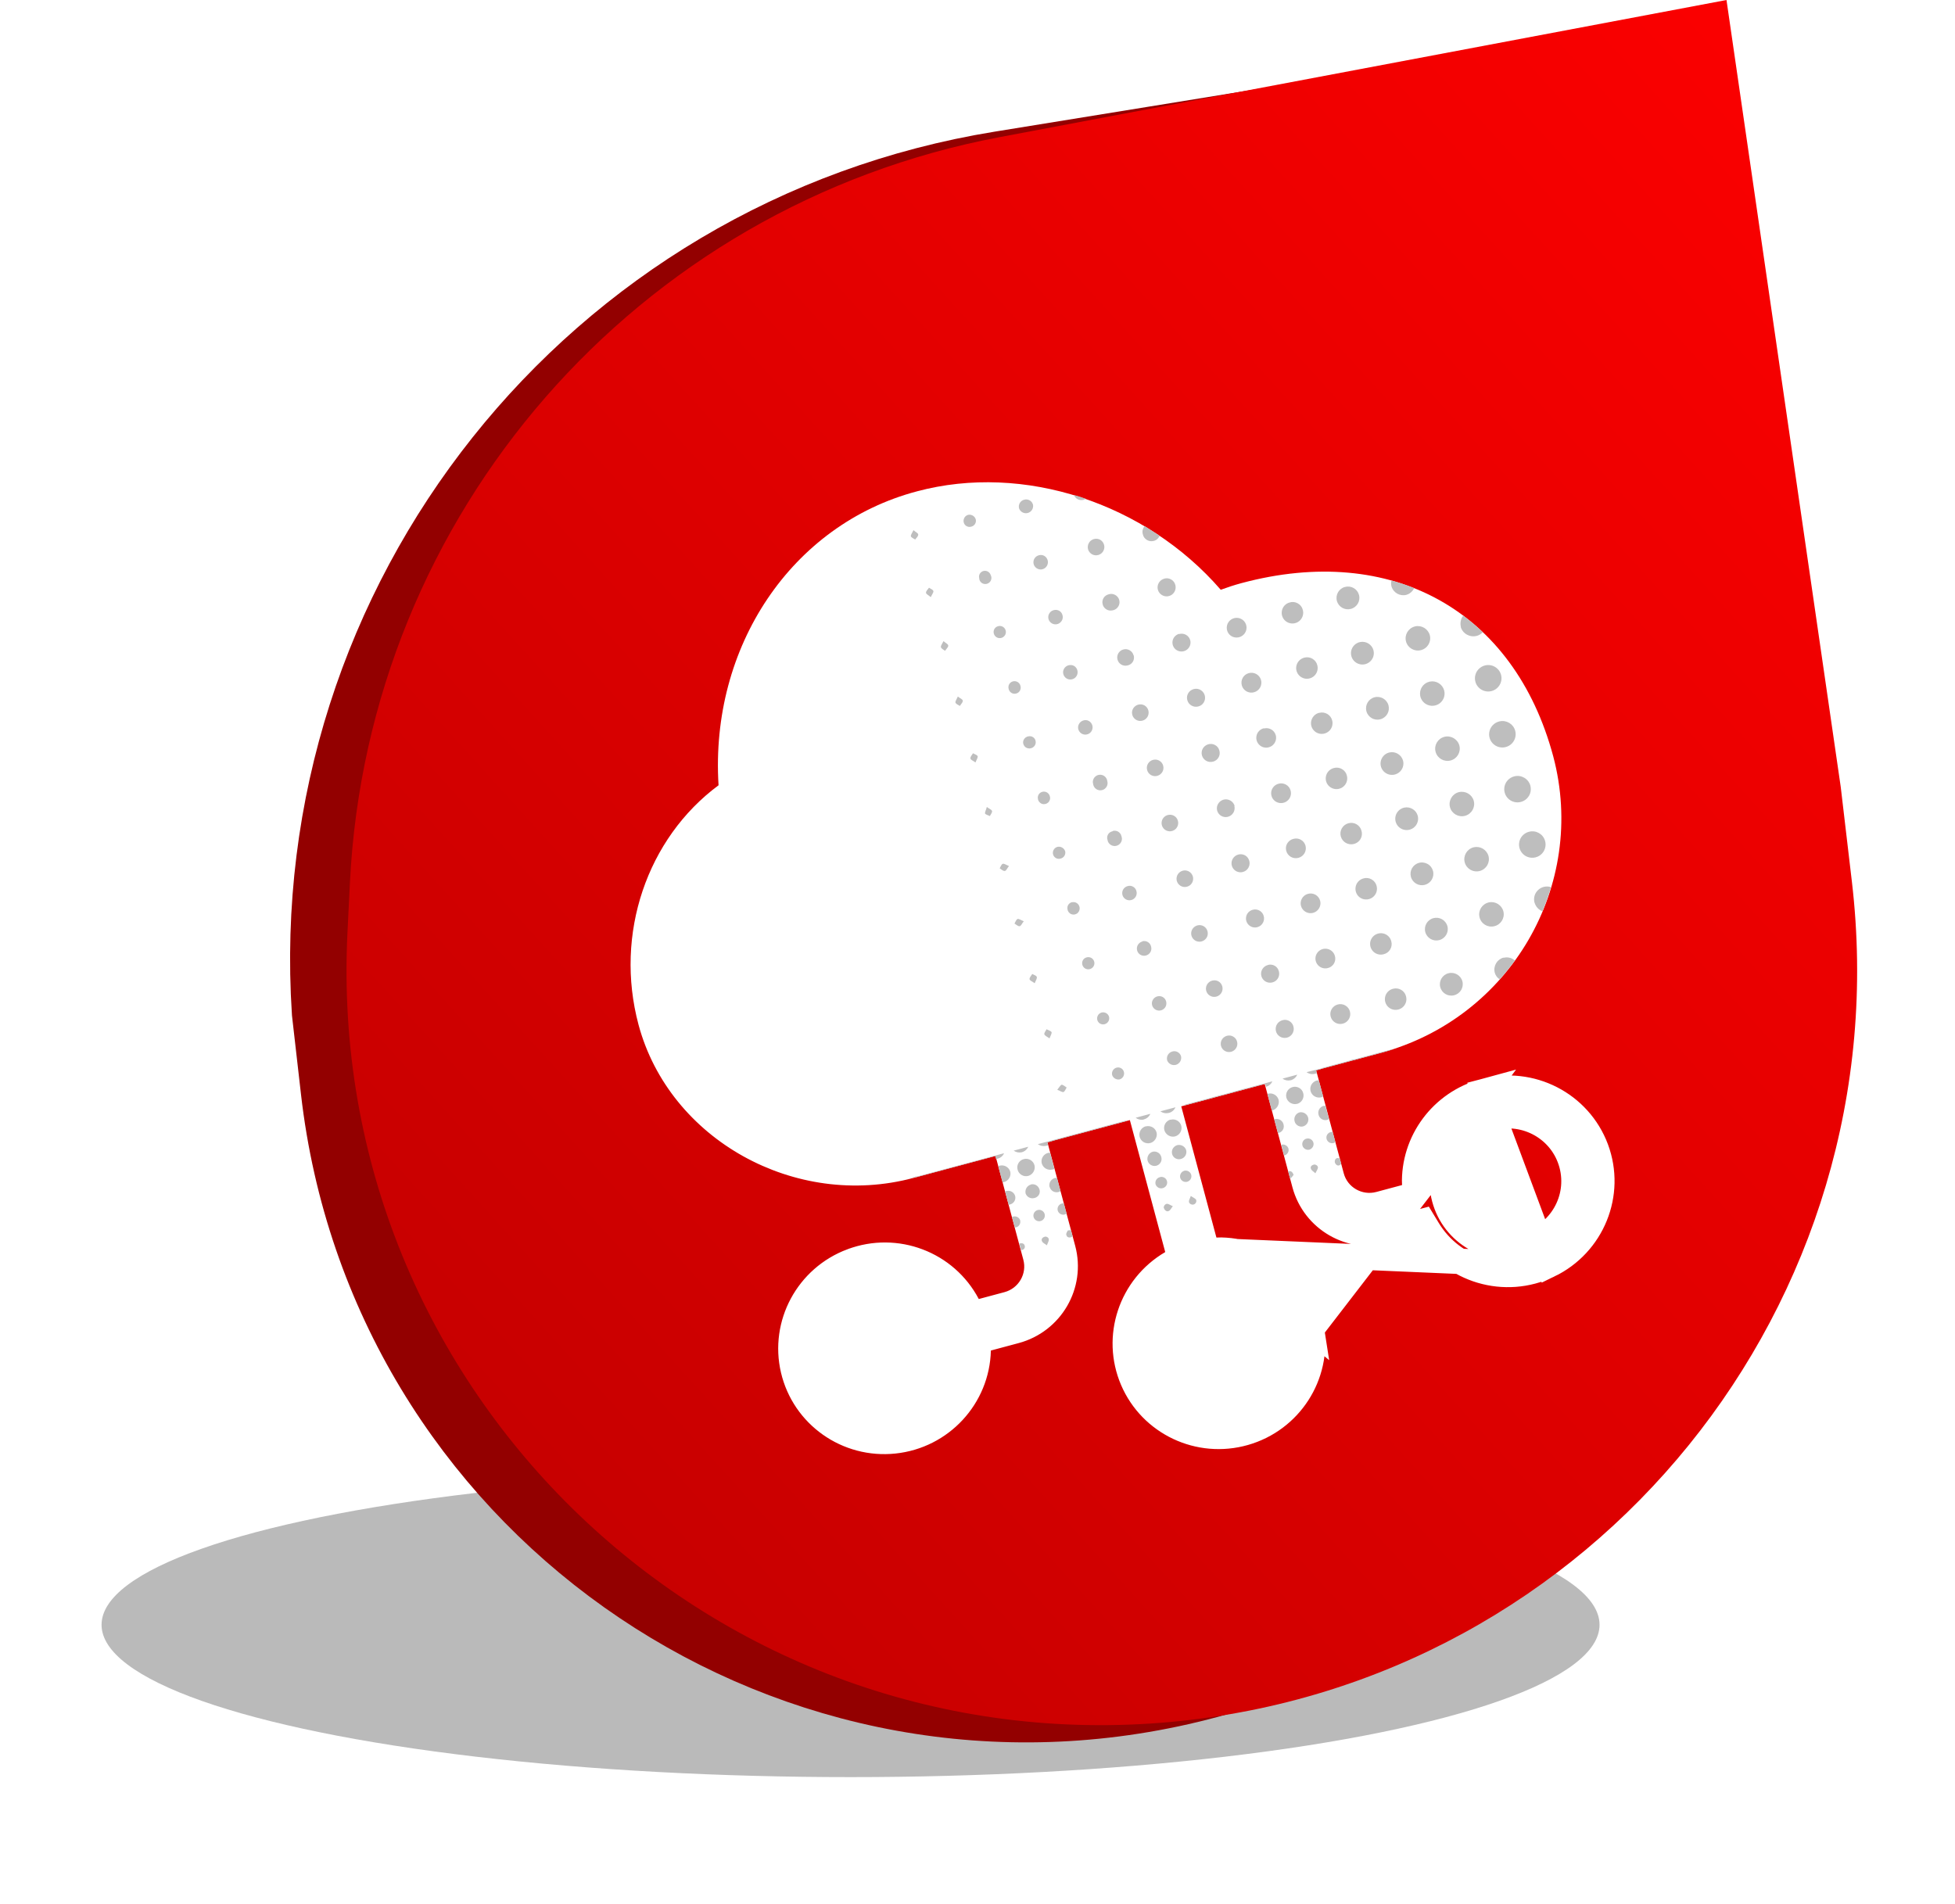 <svg width="77" height="75" viewBox="0 0 77 75" fill="none" xmlns="http://www.w3.org/2000/svg">
<g filter="url(#filter0_f_2437_125463)">
<ellipse cx="33.5" cy="64" rx="29.5" ry="6" fill="#A9A9A9" fill-opacity="0.8"/>
</g>
<path d="M13.345 42.934L12.994 39.865C11.931 23.645 23.369 9.269 39.419 6.666L57.841 3.677L68.478 31.816L67.657 42.022C66.701 53.92 58.123 63.816 46.48 66.451C30.637 70.036 15.19 59.073 13.345 42.934Z" stroke="#930000" stroke-width="3"/>
<path d="M13.782 34.771C14.496 20.243 25.077 8.099 39.37 5.402L68 0L72.5 31L72.939 34.729C74.891 51.327 62.791 66.275 46.151 67.823C28.126 69.5 12.796 54.824 13.685 36.743L13.782 34.771Z" fill="url(#paint0_linear_2437_125463)"/>
<path d="M55.731 47.06L55.348 47.163L54.336 47.434C53.514 47.654 52.663 47.17 52.442 46.346L51.354 42.285L51.225 41.802L51.708 41.672L54.237 40.994L54.237 40.994C59.089 39.696 61.972 34.739 60.693 29.921C59.953 27.163 58.44 25.182 56.439 24.07C54.436 22.957 51.889 22.685 49.03 23.451C48.771 23.52 48.512 23.605 48.254 23.7L47.93 23.82L47.703 23.558C44.863 20.279 40.251 18.763 36.241 19.838L36.24 19.838C31.553 21.081 28.473 25.661 28.8 30.901L28.817 31.173L28.598 31.334C25.954 33.291 24.726 36.85 25.632 40.233C26.77 44.479 31.448 47.094 35.855 45.913L39.08 45.049L39.563 44.92L39.693 45.403L40.788 49.49C41.009 50.314 40.516 51.159 39.692 51.38L38.68 51.651L38.294 51.754L38.108 51.401C37.249 49.767 35.3 49.025 33.557 49.675L33.556 49.675C31.812 50.324 30.826 52.159 31.247 53.953C31.669 55.749 33.367 56.952 35.217 56.757L35.217 56.757C37.067 56.563 38.483 55.03 38.527 53.185L38.536 52.811L38.897 52.714L39.991 52.421C41.403 52.043 42.239 50.599 41.865 49.202L40.771 45.12L40.642 44.637L41.124 44.508L44.372 43.638L44.855 43.508L44.984 43.991L46.377 49.189L46.476 49.557L46.147 49.75C44.542 50.689 43.889 52.664 44.615 54.359C45.342 56.054 47.227 56.947 49.016 56.436C50.805 55.926 51.934 54.174 51.657 52.349L55.731 47.06ZM55.731 47.06L55.718 46.663M55.731 47.06L55.718 46.663M55.718 46.663C55.661 44.962 56.792 43.438 58.45 42.99L55.718 46.663ZM47.528 49.253L47.426 48.873L46.042 43.708L45.913 43.225L46.396 43.096L49.684 42.215L50.167 42.085L50.296 42.568L51.387 46.638C51.762 48.037 53.207 48.868 54.619 48.49L55.681 48.205L56.044 48.108L56.239 48.429C57.218 50.049 59.279 50.66 60.998 49.834L47.528 49.253ZM47.528 49.253L47.922 49.243M47.528 49.253L47.922 49.243M47.922 49.243C49.78 49.194 51.378 50.527 51.657 52.349L47.922 49.243ZM58.45 42.99C60.291 42.496 62.2 43.477 62.862 45.249C63.521 47.02 62.716 49.007 60.999 49.834L58.45 42.99ZM32.331 53.785C32.701 55.166 34.124 55.979 35.506 55.609C36.888 55.238 37.714 53.822 37.344 52.442C36.974 51.061 35.551 50.248 34.169 50.618C32.787 50.988 31.961 52.404 32.331 53.785ZM48.676 55.403C50.058 55.032 50.885 53.616 50.514 52.236C50.145 50.855 48.721 50.042 47.339 50.412C45.957 50.782 45.131 52.198 45.501 53.579C45.871 54.96 47.295 55.773 48.676 55.403ZM56.892 47.204C57.262 48.585 58.685 49.398 60.067 49.028C61.449 48.657 62.275 47.241 61.905 45.861C61.535 44.48 60.112 43.667 58.73 44.037C57.348 44.407 56.522 45.823 56.892 47.204Z" fill="white" stroke="white"/>
<path d="M54.36 41.455L54.388 41.475L53.97 41.587L53.984 41.556L54.36 41.455ZM42.438 44.65L42.423 44.681L42.842 44.569C42.833 44.563 42.825 44.556 42.817 44.548L42.438 44.65ZM47.244 43.362L47.23 43.393L47.654 43.279C47.642 43.274 47.634 43.268 47.627 43.26L47.244 43.362ZM48.198 43.107L48.185 43.137L48.628 43.018L48.601 42.999L48.198 43.107ZM41.459 44.912L41.446 44.943L41.891 44.823C41.891 44.823 41.887 44.806 41.867 44.803L41.459 44.912ZM43.39 44.395L43.376 44.426L43.815 44.308L43.79 44.288L43.39 44.395ZM36.653 46.2L36.642 46.221L37.072 46.106L37.053 46.093L36.653 46.2ZM38.58 45.684L38.571 45.705L38.998 45.59L38.993 45.573L38.58 45.684ZM49.17 42.846L49.156 42.877L49.561 42.768L49.554 42.743L49.17 42.846ZM54.929 41.303L55.018 41.279L54.929 41.303ZM52.054 42.074L52.04 42.104L52.479 41.986L52.454 41.966L52.054 42.074ZM35.7 46.456C35.798 46.429 35.897 46.403 35.999 46.375L36.1 46.348L36.083 46.334L35.7 46.456ZM53.028 41.812C53.024 41.824 53.02 41.833 53.014 41.843L53.434 41.73L53.404 41.712L53.028 41.812ZM37.63 45.938L37.619 45.96L38.024 45.851L38.019 45.834L37.63 45.938ZM46.016 43.843C46.141 43.818 46.246 43.734 46.296 43.616L45.704 43.775C45.789 43.838 45.897 43.863 46.002 43.843L46.016 43.843ZM41.659 47.681C41.692 47.797 41.809 47.867 41.927 47.842C41.956 47.834 41.985 47.821 42.009 47.803L41.901 47.401C41.828 47.393 41.754 47.422 41.706 47.478C41.659 47.535 41.64 47.61 41.659 47.681ZM45.845 47.587C45.867 47.672 45.954 47.743 46.033 47.7C46.11 47.66 46.121 47.599 46.193 47.513C46.089 47.468 46.024 47.415 45.962 47.418C45.9 47.421 45.822 47.496 45.837 47.59L45.845 47.587ZM46.904 47.103C46.866 47.211 46.82 47.281 46.827 47.339C46.835 47.4 46.912 47.465 47.005 47.447C47.047 47.437 47.084 47.41 47.103 47.371C47.124 47.334 47.125 47.288 47.106 47.249C47.064 47.198 46.989 47.17 46.897 47.105L46.904 47.103ZM45.404 45.365C45.254 45.408 45.164 45.561 45.198 45.712C45.234 45.857 45.377 45.95 45.526 45.922C45.598 45.908 45.663 45.865 45.704 45.804C45.745 45.742 45.759 45.667 45.744 45.594C45.73 45.517 45.687 45.448 45.619 45.405C45.553 45.362 45.474 45.348 45.396 45.367L45.404 45.365ZM45.657 46.376C45.543 46.418 45.481 46.541 45.516 46.656C45.556 46.768 45.678 46.832 45.793 46.801C45.876 46.782 45.944 46.718 45.964 46.635C45.986 46.554 45.958 46.465 45.892 46.41C45.828 46.355 45.736 46.341 45.657 46.376ZM45.046 44.094C45.164 44.066 45.262 43.984 45.307 43.873L44.728 44.028C44.816 44.095 44.928 44.123 45.038 44.102L45.046 44.094ZM45.138 44.361C44.955 44.405 44.843 44.587 44.883 44.768C44.904 44.86 44.962 44.939 45.043 44.987C45.123 45.034 45.22 45.047 45.312 45.022C45.482 44.97 45.587 44.799 45.557 44.623C45.536 44.532 45.48 44.455 45.401 44.407C45.322 44.359 45.227 44.344 45.136 44.367L45.138 44.361ZM43.779 44.291L43.806 44.31L44.342 44.167L44.353 44.137L43.779 44.291ZM40.33 45.655C40.146 45.697 40.033 45.881 40.076 46.061C40.096 46.154 40.153 46.233 40.233 46.28C40.314 46.33 40.411 46.342 40.502 46.318C40.676 46.264 40.782 46.09 40.748 45.912C40.704 45.724 40.518 45.609 40.33 45.655ZM40.599 46.661C40.448 46.705 40.36 46.86 40.395 47.012C40.445 47.152 40.596 47.231 40.741 47.189C40.815 47.174 40.879 47.129 40.918 47.064C40.956 46.998 40.964 46.92 40.94 46.849C40.897 46.704 40.747 46.616 40.598 46.656L40.599 46.661ZM40.877 45.068C40.966 45.134 41.079 45.157 41.189 45.136C41.22 45.131 41.25 45.123 41.279 45.112L41.25 45.005L41.439 44.955L41.459 44.912L40.877 45.068ZM40.361 49.072C40.337 48.982 40.273 48.954 40.146 48.98L40.218 49.245C40.236 49.245 40.255 49.24 40.271 49.231C40.341 49.212 40.381 49.139 40.361 49.07L40.361 49.072ZM41.025 45.802C41.045 45.894 41.1 45.974 41.18 46.025C41.261 46.074 41.356 46.089 41.448 46.066C41.476 46.063 41.503 46.056 41.529 46.044L41.358 45.408C41.336 45.407 41.314 45.408 41.291 45.41C41.113 45.448 40.995 45.62 41.025 45.8L41.025 45.802ZM41.141 48.718C41.053 48.741 41.003 48.812 41.039 48.89C41.077 48.969 41.142 48.979 41.232 49.053C41.271 48.944 41.316 48.879 41.309 48.818C41.305 48.758 41.228 48.69 41.14 48.715L41.141 48.718ZM40.859 47.666C40.74 47.705 40.674 47.832 40.713 47.95C40.751 48.068 40.878 48.131 40.997 48.093C41.115 48.054 41.18 47.929 41.142 47.811C41.103 47.694 40.977 47.628 40.859 47.666ZM40.186 48.084C40.157 47.967 40.04 47.894 39.923 47.917C39.9 47.922 39.88 47.927 39.859 47.934L39.969 48.344C39.989 48.346 40.009 48.346 40.028 48.342C40.139 48.309 40.206 48.195 40.181 48.082L40.186 48.084ZM41.34 46.745C41.358 46.822 41.407 46.888 41.475 46.926C41.544 46.966 41.625 46.974 41.702 46.95C41.725 46.942 41.748 46.931 41.769 46.915L41.63 46.398C41.603 46.395 41.576 46.396 41.55 46.401C41.398 46.44 41.304 46.592 41.335 46.743L41.34 46.745ZM42.001 48.639C42.009 48.723 42.087 48.761 42.176 48.737C42.203 48.73 42.226 48.715 42.246 48.695L42.184 48.465C42.141 48.457 42.099 48.456 42.056 48.468C42.034 48.511 41.986 48.578 41.993 48.638L42.001 48.639ZM39.546 45.425L38.971 45.579L38.975 45.596L39.197 45.537L39.228 45.655L39.266 45.645C39.391 45.623 39.498 45.541 39.546 45.425ZM39.794 46.167C39.751 45.987 39.57 45.873 39.387 45.912C39.363 45.917 39.339 45.923 39.316 45.931L39.489 46.578L39.538 46.564C39.714 46.519 39.825 46.346 39.794 46.167ZM42.805 44.552C42.812 44.56 42.821 44.566 42.829 44.572L43.366 44.428L43.379 44.398L42.805 44.552ZM41.856 44.806C41.856 44.806 41.861 44.823 41.88 44.826L42.41 44.684L42.425 44.653L41.856 44.806ZM39.988 47.13C39.956 46.978 39.809 46.881 39.658 46.91C39.633 46.913 39.61 46.919 39.587 46.929L39.728 47.457C39.745 47.454 39.759 47.45 39.774 47.445C39.92 47.413 40.013 47.273 39.987 47.127L39.988 47.13ZM53.394 41.714L53.423 41.733L53.958 41.59L53.971 41.56L53.394 41.714ZM51.474 44.847C51.412 44.857 51.357 44.894 51.325 44.946C51.292 44.999 51.282 45.064 51.298 45.123C51.331 45.239 51.449 45.311 51.567 45.286C51.682 45.253 51.756 45.137 51.733 45.02C51.707 44.903 51.593 44.825 51.474 44.847ZM52.573 45.781C52.596 45.868 52.683 45.94 52.758 45.898C52.785 45.885 52.806 45.864 52.824 45.839L52.769 45.634C52.746 45.624 52.72 45.617 52.692 45.614C52.605 45.616 52.563 45.693 52.573 45.781ZM51.743 45.874C51.655 45.898 51.6 45.959 51.633 46.038C51.665 46.119 51.724 46.135 51.808 46.215C51.856 46.111 51.909 46.048 51.909 45.986C51.908 45.924 51.831 45.859 51.748 45.873L51.743 45.874ZM50.908 42.82C50.728 42.87 50.62 43.054 50.665 43.236C50.69 43.325 50.751 43.402 50.834 43.447C50.916 43.492 51.013 43.503 51.103 43.477C51.282 43.419 51.382 43.229 51.327 43.05C51.276 42.871 51.088 42.769 50.908 42.82ZM52.256 44.885C52.299 44.999 52.423 45.058 52.54 45.02C52.559 45.011 52.578 45 52.595 44.985L52.489 44.589C52.461 44.585 52.432 44.587 52.405 44.594C52.345 44.61 52.294 44.653 52.266 44.707C52.237 44.764 52.234 44.829 52.257 44.887L52.256 44.885ZM51.616 42.969C51.639 43.061 51.697 43.138 51.777 43.185C51.859 43.233 51.956 43.245 52.046 43.221C52.069 43.212 52.091 43.201 52.113 43.187L51.944 42.556C51.918 42.555 51.893 42.556 51.869 42.559C51.686 42.605 51.573 42.79 51.617 42.972L51.616 42.969ZM51.931 43.904C51.964 44.052 52.11 44.148 52.259 44.116C52.289 44.108 52.316 44.097 52.342 44.081L52.203 43.56C52.175 43.556 52.148 43.558 52.122 43.562C51.975 43.609 51.892 43.761 51.932 43.907L51.931 43.904ZM51.196 43.813C51.044 43.85 50.951 44.003 50.986 44.156C51.001 44.228 51.044 44.29 51.106 44.331C51.168 44.371 51.243 44.387 51.315 44.371C51.471 44.331 51.563 44.175 51.523 44.022C51.482 43.881 51.343 43.792 51.196 43.813ZM36.068 46.357L36.085 46.371L36.632 46.224L36.653 46.2L36.068 46.357ZM46.644 46.116C46.527 46.151 46.457 46.269 46.482 46.387C46.497 46.447 46.536 46.499 46.591 46.528C46.645 46.559 46.71 46.565 46.769 46.546C46.884 46.507 46.95 46.386 46.917 46.27C46.881 46.154 46.761 46.087 46.643 46.115L46.644 46.116ZM35.464 46.519C35.535 46.499 35.608 46.48 35.682 46.46L35.464 46.519ZM52.443 41.969L52.47 41.989L53.004 41.846C53.01 41.836 53.014 41.826 53.017 41.816L52.443 41.969ZM37.042 46.096L37.062 46.109L37.609 45.962L37.619 45.941L37.042 46.096ZM51.461 42.232C51.554 42.302 51.675 42.325 51.788 42.296C51.814 42.291 51.839 42.284 51.864 42.276L51.835 42.167L52.026 42.116L52.04 42.086L51.461 42.232ZM54.36 41.455L54.388 41.475C54.573 41.425 54.756 41.376 54.934 41.307L54.36 41.455ZM40.232 45.389C40.35 45.363 40.45 45.28 40.498 45.17L39.926 45.323C40.014 45.387 40.126 45.411 40.232 45.389ZM48.583 43L48.608 43.02L49.139 42.878L49.153 42.847L48.583 43ZM47.609 43.261C47.616 43.269 47.625 43.277 47.634 43.281L48.166 43.139L48.179 43.108L47.609 43.261ZM46.657 43.516C46.664 43.524 46.672 43.531 46.681 43.537L47.212 43.394L47.226 43.364L46.657 43.516ZM46.37 45.106C46.294 45.127 46.229 45.178 46.19 45.247C46.153 45.316 46.146 45.397 46.17 45.473C46.193 45.543 46.243 45.6 46.309 45.633C46.375 45.666 46.453 45.672 46.523 45.648C46.672 45.603 46.759 45.448 46.718 45.299C46.67 45.157 46.522 45.074 46.374 45.105L46.37 45.106ZM46.1 44.1C45.92 44.151 45.814 44.335 45.859 44.515C45.91 44.694 46.09 44.804 46.273 44.765C46.365 44.742 46.444 44.684 46.49 44.602C46.537 44.519 46.549 44.423 46.523 44.332C46.467 44.155 46.279 44.055 46.1 44.108L46.1 44.1ZM37.997 45.84L38.002 45.857L38.547 45.711L38.558 45.69L37.997 45.84ZM50.56 44.321C50.55 44.242 50.508 44.173 50.445 44.127C50.382 44.08 50.301 44.063 50.224 44.079C50.211 44.08 50.198 44.084 50.186 44.089L50.331 44.63C50.405 44.621 50.471 44.584 50.514 44.523C50.557 44.464 50.573 44.389 50.559 44.317L50.56 44.321ZM50.359 43.319C50.308 43.141 50.122 43.034 49.94 43.081L49.917 43.087L50.093 43.745L50.122 43.737C50.298 43.68 50.402 43.497 50.359 43.318L50.359 43.319ZM50.745 45.233C50.704 45.119 50.581 45.058 50.465 45.092L50.578 45.515L50.597 45.51C50.714 45.474 50.781 45.348 50.744 45.231L50.745 45.233ZM50.952 46.278C50.904 46.161 50.85 46.113 50.759 46.141L50.737 46.147L50.809 46.416L50.825 46.411C50.88 46.388 50.914 46.315 50.951 46.275L50.952 46.278ZM50.114 42.593L49.554 42.743L49.581 42.763L49.834 42.695L49.865 42.808L49.879 42.804C49.985 42.771 50.07 42.694 50.114 42.593ZM50.824 42.555C50.943 42.526 51.043 42.444 51.092 42.331L50.515 42.486C50.602 42.552 50.715 42.575 50.823 42.552L50.824 42.555ZM60.276 30.95C60.33 31.154 60.255 31.372 60.084 31.5C59.913 31.628 59.683 31.641 59.499 31.532C59.318 31.424 59.22 31.216 59.252 31.005C59.285 30.796 59.442 30.627 59.651 30.578C59.926 30.513 60.203 30.678 60.276 30.95ZM58.751 27.22C58.956 27.165 59.108 26.99 59.135 26.78C59.161 26.569 59.057 26.365 58.87 26.261C58.685 26.158 58.454 26.177 58.287 26.311C58.121 26.444 58.053 26.664 58.114 26.867C58.195 27.137 58.477 27.293 58.751 27.22ZM60.442 35.556C60.485 35.711 60.599 35.836 60.75 35.896C60.879 35.586 60.992 35.267 61.088 34.945C60.912 34.886 60.716 34.928 60.58 35.057C60.444 35.185 60.389 35.376 60.439 35.557L60.442 35.556ZM57.532 24.694C57.612 24.964 57.895 25.119 58.168 25.046C58.258 25.02 58.338 24.97 58.401 24.901C58.155 24.668 57.899 24.452 57.63 24.25C57.532 24.377 57.5 24.543 57.539 24.697L57.532 24.694ZM60.216 32.764C60.01 32.819 59.857 32.993 59.832 33.204C59.806 33.416 59.912 33.62 60.099 33.724C60.285 33.825 60.517 33.804 60.682 33.67C60.848 33.535 60.915 33.313 60.851 33.111C60.77 32.846 60.493 32.693 60.224 32.762L60.216 32.764ZM59.051 28.417C58.844 28.467 58.688 28.637 58.656 28.846C58.624 29.055 58.722 29.263 58.905 29.371C59.088 29.479 59.319 29.466 59.489 29.337C59.658 29.209 59.734 28.992 59.679 28.788C59.609 28.52 59.34 28.355 59.067 28.413L59.051 28.417ZM56.303 26.851C56.11 26.896 55.966 27.051 55.935 27.247C55.904 27.44 55.994 27.633 56.163 27.733C56.333 27.834 56.547 27.822 56.703 27.705C56.861 27.587 56.931 27.384 56.88 27.195C56.813 26.951 56.569 26.799 56.319 26.847L56.303 26.851ZM57.451 31.204C57.192 31.276 57.041 31.54 57.11 31.798C57.181 32.054 57.448 32.205 57.705 32.134C57.963 32.063 58.115 31.798 58.045 31.541C57.974 31.292 57.719 31.143 57.465 31.201L57.451 31.204ZM58.033 33.377C57.774 33.447 57.621 33.712 57.69 33.968C57.759 34.226 58.023 34.377 58.283 34.308C58.541 34.239 58.695 33.975 58.626 33.717C58.556 33.47 58.304 33.318 58.051 33.373L58.033 33.377ZM55.721 24.677C55.463 24.746 55.31 25.009 55.377 25.266C55.444 25.521 55.707 25.675 55.965 25.609C56.224 25.543 56.38 25.282 56.316 25.025C56.25 24.773 55.995 24.617 55.738 24.672L55.721 24.677ZM58.633 35.547C58.373 35.608 58.21 35.866 58.272 36.126C58.331 36.385 58.591 36.546 58.851 36.484C59.111 36.425 59.274 36.167 59.215 35.908C59.155 35.655 58.906 35.494 58.649 35.543L58.633 35.547ZM55.387 23.432C55.526 23.393 55.639 23.295 55.699 23.165C55.406 23.048 55.108 22.947 54.805 22.865C54.785 22.941 54.784 23.021 54.804 23.095C54.876 23.346 55.135 23.495 55.39 23.431L55.387 23.432ZM59.215 37.72C58.959 37.792 58.806 38.055 58.873 38.313C58.904 38.422 58.971 38.515 59.066 38.577C59.278 38.34 59.478 38.092 59.663 37.834C59.544 37.726 59.378 37.686 59.221 37.727L59.215 37.72ZM56.886 29.024C56.628 29.093 56.473 29.357 56.542 29.613C56.611 29.871 56.875 30.023 57.133 29.955C57.392 29.888 57.546 29.624 57.479 29.367C57.408 29.11 57.144 28.958 56.886 29.024ZM54.136 27.466C53.896 27.53 53.754 27.777 53.818 28.016C53.882 28.255 54.128 28.396 54.368 28.332C54.609 28.267 54.751 28.022 54.687 27.783C54.622 27.545 54.377 27.403 54.136 27.466ZM55.884 33.989C55.645 34.056 55.506 34.302 55.571 34.541C55.637 34.779 55.886 34.918 56.124 34.853C56.364 34.785 56.505 34.54 56.439 34.301C56.407 34.184 56.329 34.085 56.22 34.027C56.113 33.969 55.986 33.956 55.868 33.993L55.884 33.989ZM57.049 38.336C56.808 38.398 56.663 38.643 56.726 38.882C56.788 39.121 57.034 39.265 57.274 39.202C57.515 39.141 57.66 38.896 57.599 38.657C57.535 38.417 57.29 38.274 57.049 38.336ZM55.301 31.813C55.123 31.855 54.987 32.001 54.959 32.181C54.931 32.362 55.017 32.541 55.174 32.634C55.331 32.726 55.529 32.715 55.675 32.606C55.821 32.496 55.886 32.308 55.839 32.132C55.775 31.9 55.538 31.759 55.301 31.813ZM52.972 23.12C52.732 23.185 52.591 23.431 52.655 23.67C52.721 23.909 52.967 24.049 53.207 23.984C53.447 23.92 53.59 23.674 53.526 23.435C53.495 23.32 53.419 23.221 53.316 23.163C53.212 23.103 53.087 23.088 52.972 23.12ZM54.719 29.64C54.541 29.683 54.406 29.83 54.379 30.011C54.352 30.192 54.439 30.371 54.597 30.461C54.755 30.554 54.954 30.541 55.1 30.429C55.245 30.318 55.308 30.129 55.259 29.954C55.19 29.723 54.955 29.585 54.719 29.64ZM53.567 25.29C53.387 25.328 53.249 25.471 53.216 25.65C53.185 25.83 53.265 26.011 53.42 26.107C53.576 26.204 53.775 26.198 53.924 26.09C54.073 25.983 54.141 25.796 54.097 25.619C54.038 25.386 53.805 25.241 53.567 25.29ZM56.451 36.167C56.213 36.233 56.072 36.481 56.138 36.718C56.205 36.956 56.452 37.095 56.692 37.029C56.93 36.964 57.073 36.717 57.007 36.478C56.94 36.24 56.692 36.101 56.451 36.167ZM54.8 37.088C54.764 36.921 54.627 36.792 54.457 36.764C54.287 36.737 54.116 36.813 54.025 36.96C53.935 37.106 53.943 37.292 54.044 37.43C54.146 37.57 54.322 37.632 54.49 37.589C54.599 37.565 54.693 37.498 54.751 37.404C54.81 37.309 54.827 37.195 54.8 37.088ZM52.541 30.251C52.372 30.291 52.246 30.429 52.22 30.598C52.193 30.768 52.273 30.936 52.423 31.024C52.57 31.111 52.757 31.101 52.895 30.997C53.033 30.892 53.093 30.716 53.048 30.551C53.023 30.443 52.954 30.351 52.858 30.295C52.763 30.238 52.648 30.222 52.541 30.251ZM53.11 32.427C52.883 32.488 52.748 32.719 52.808 32.944C52.869 33.17 53.101 33.304 53.329 33.243C53.437 33.215 53.53 33.145 53.586 33.049C53.641 32.953 53.656 32.838 53.626 32.732C53.599 32.621 53.53 32.526 53.432 32.47C53.335 32.412 53.219 32.397 53.11 32.427ZM51.381 25.902C51.213 25.941 51.085 26.076 51.056 26.245C51.028 26.415 51.106 26.584 51.252 26.673C51.398 26.764 51.586 26.756 51.725 26.654C51.864 26.553 51.927 26.378 51.886 26.212C51.862 26.104 51.794 26.009 51.699 25.952C51.604 25.893 51.489 25.875 51.381 25.902ZM51.963 28.075C51.794 28.115 51.668 28.252 51.64 28.421C51.613 28.592 51.692 28.759 51.84 28.848C51.987 28.936 52.174 28.927 52.313 28.824C52.451 28.721 52.513 28.546 52.47 28.379C52.443 28.272 52.374 28.179 52.279 28.123C52.183 28.067 52.068 28.05 51.961 28.079L51.963 28.075ZM53.711 34.598C53.542 34.64 53.416 34.776 53.391 34.947C53.365 35.117 53.444 35.286 53.593 35.373C53.742 35.459 53.93 35.447 54.066 35.343C54.204 35.239 54.264 35.061 54.219 34.896C54.192 34.787 54.121 34.695 54.025 34.64C53.929 34.583 53.813 34.569 53.706 34.599L53.711 34.598ZM54.876 38.945C54.706 38.983 54.578 39.119 54.551 39.288C54.523 39.459 54.601 39.627 54.747 39.717C54.894 39.806 55.082 39.798 55.221 39.695C55.359 39.594 55.423 39.418 55.38 39.251C55.356 39.143 55.287 39.05 55.192 38.993C55.098 38.936 54.983 38.918 54.876 38.945ZM50.799 23.73C50.63 23.773 50.507 23.912 50.485 24.083C50.461 24.253 50.544 24.419 50.694 24.504C50.844 24.589 51.032 24.575 51.166 24.469C51.302 24.361 51.359 24.184 51.312 24.02C51.284 23.91 51.212 23.818 51.111 23.764C51.011 23.708 50.893 23.698 50.786 23.733L50.799 23.73ZM51.512 35.209C51.306 35.267 51.185 35.48 51.241 35.684C51.298 35.89 51.51 36.011 51.716 35.958C51.923 35.902 52.048 35.692 51.997 35.487C51.971 35.384 51.905 35.297 51.813 35.244C51.723 35.193 51.615 35.18 51.512 35.209ZM49.781 28.685C49.627 28.721 49.509 28.847 49.485 29.003C49.461 29.16 49.535 29.314 49.67 29.395C49.805 29.476 49.977 29.466 50.104 29.372C50.231 29.277 50.288 29.117 50.249 28.964C50.195 28.761 49.986 28.642 49.784 28.694L49.781 28.685ZM49.178 26.516C48.969 26.577 48.851 26.794 48.912 27.002C48.972 27.21 49.19 27.327 49.398 27.266C49.607 27.205 49.726 26.988 49.666 26.781C49.605 26.574 49.387 26.455 49.178 26.516ZM52.584 37.69C52.558 37.535 52.439 37.41 52.283 37.378C52.128 37.344 51.969 37.407 51.879 37.537C51.788 37.667 51.787 37.84 51.875 37.971C51.961 38.103 52.12 38.168 52.275 38.137C52.482 38.1 52.621 37.906 52.587 37.701L52.584 37.69ZM50.936 33.045C50.836 33.07 50.751 33.135 50.699 33.223C50.646 33.311 50.633 33.416 50.66 33.515C50.716 33.724 50.93 33.847 51.141 33.79C51.351 33.734 51.475 33.52 51.419 33.311C51.392 33.211 51.325 33.126 51.234 33.076C51.143 33.026 51.036 33.014 50.936 33.045ZM48.783 25.105C48.993 25.062 49.13 24.859 49.09 24.651C49.05 24.441 48.848 24.305 48.638 24.342C48.426 24.382 48.287 24.581 48.322 24.791C48.339 24.896 48.397 24.988 48.484 25.047C48.573 25.106 48.68 25.126 48.783 25.105ZM53.153 41.792L53.406 41.725C53.315 41.717 53.225 41.741 53.153 41.792ZM50.358 30.871C50.205 30.91 50.091 31.038 50.069 31.194C50.048 31.352 50.125 31.505 50.261 31.583C50.399 31.66 50.57 31.648 50.695 31.551C50.821 31.454 50.874 31.292 50.832 31.14C50.806 31.041 50.741 30.957 50.651 30.907C50.563 30.856 50.458 30.843 50.358 30.871ZM52.688 39.566C52.478 39.623 52.354 39.836 52.41 40.045C52.466 40.253 52.68 40.377 52.891 40.321C53.101 40.265 53.224 40.049 53.169 39.842C53.113 39.633 52.899 39.51 52.688 39.566ZM48.63 31.757C48.584 31.567 48.39 31.45 48.199 31.496C48.009 31.544 47.891 31.736 47.938 31.925C47.985 32.106 48.167 32.216 48.35 32.177C48.442 32.156 48.523 32.099 48.575 32.018C48.624 31.937 48.64 31.838 48.617 31.747L48.63 31.757ZM45.011 21.044C45.03 21.137 45.087 21.216 45.169 21.267C45.248 21.316 45.345 21.331 45.437 21.308C45.544 21.282 45.632 21.206 45.672 21.105C45.48 20.976 45.284 20.85 45.086 20.723C45.005 20.81 44.979 20.931 45.011 21.044ZM50.525 40.183C50.333 40.224 50.212 40.412 50.251 40.602C50.29 40.792 50.476 40.916 50.669 40.877C50.861 40.84 50.985 40.654 50.95 40.464C50.934 40.368 50.881 40.283 50.799 40.229C50.718 40.175 50.618 40.158 50.525 40.181L50.525 40.183ZM45.865 22.792C45.724 22.826 45.618 22.942 45.596 23.085C45.575 23.227 45.642 23.367 45.766 23.44C45.891 23.515 46.048 23.505 46.164 23.418C46.279 23.33 46.329 23.183 46.292 23.043C46.271 22.951 46.211 22.873 46.129 22.826C46.046 22.777 45.948 22.765 45.857 22.791L45.865 22.792ZM48.778 33.66C48.636 33.695 48.53 33.811 48.509 33.953C48.487 34.095 48.554 34.237 48.679 34.31C48.803 34.383 48.96 34.374 49.076 34.286C49.191 34.2 49.242 34.051 49.205 33.913C49.183 33.821 49.123 33.741 49.041 33.694C48.959 33.647 48.86 33.635 48.769 33.661L48.778 33.66ZM46.447 24.965C46.306 25.001 46.202 25.116 46.181 25.259C46.161 25.4 46.228 25.542 46.352 25.614C46.477 25.686 46.634 25.678 46.749 25.59C46.865 25.503 46.915 25.355 46.878 25.217C46.853 25.125 46.792 25.049 46.709 25.004C46.627 24.959 46.529 24.948 46.439 24.975L46.447 24.965ZM49.943 38.01C49.751 38.057 49.632 38.248 49.678 38.438C49.724 38.628 49.916 38.745 50.107 38.699C50.202 38.677 50.284 38.618 50.333 38.536C50.382 38.454 50.396 38.354 50.37 38.262C50.348 38.169 50.29 38.089 50.208 38.042C50.125 37.995 50.026 37.983 49.934 38.009L49.943 38.01ZM47.453 27.4C47.405 27.21 47.215 27.094 47.024 27.14C46.833 27.187 46.714 27.377 46.76 27.565C46.804 27.756 46.993 27.873 47.185 27.83C47.279 27.81 47.361 27.753 47.41 27.672C47.461 27.59 47.476 27.493 47.453 27.4ZM47.584 29.319C47.395 29.375 47.287 29.571 47.341 29.758C47.396 29.947 47.593 30.055 47.783 29.999C47.873 29.975 47.949 29.916 47.995 29.834C48.041 29.753 48.052 29.657 48.027 29.568C48.005 29.474 47.945 29.394 47.859 29.347C47.775 29.3 47.676 29.29 47.584 29.319ZM49.353 35.833C49.212 35.864 49.103 35.977 49.079 36.12C49.054 36.262 49.12 36.404 49.242 36.48C49.364 36.556 49.521 36.55 49.638 36.466C49.755 36.38 49.81 36.235 49.776 36.095C49.756 36.005 49.701 35.925 49.622 35.877C49.544 35.827 49.449 35.811 49.359 35.831L49.353 35.833ZM46.974 34.501C46.916 34.341 46.745 34.253 46.583 34.297C46.418 34.341 46.316 34.502 46.343 34.669C46.366 34.79 46.453 34.889 46.571 34.925C46.691 34.959 46.819 34.925 46.905 34.836C46.989 34.746 47.017 34.615 46.974 34.501ZM47.173 36.449C47.043 36.477 46.943 36.583 46.92 36.714C46.898 36.845 46.958 36.977 47.072 37.046C47.185 37.115 47.331 37.108 47.438 37.028C47.546 36.949 47.594 36.812 47.559 36.683C47.517 36.515 47.349 36.412 47.179 36.447L47.173 36.449ZM43.07 21.238C42.9 21.293 42.805 21.475 42.857 21.647C42.912 21.817 43.094 21.912 43.265 21.859C43.437 21.806 43.535 21.625 43.483 21.453C43.46 21.371 43.403 21.3 43.326 21.258C43.249 21.218 43.159 21.21 43.076 21.236L43.07 21.238ZM44.833 27.756C44.703 27.789 44.607 27.898 44.588 28.029C44.571 28.16 44.634 28.29 44.752 28.356C44.867 28.421 45.012 28.409 45.116 28.326C45.221 28.244 45.264 28.106 45.227 27.978C45.18 27.81 45.008 27.711 44.838 27.755L44.833 27.756ZM45.584 30.559C45.758 30.511 45.861 30.332 45.813 30.159C45.767 29.986 45.588 29.884 45.414 29.931C45.24 29.976 45.135 30.154 45.18 30.327C45.201 30.413 45.257 30.487 45.334 30.53C45.412 30.573 45.505 30.584 45.589 30.558L45.584 30.559ZM45.998 32.103C45.868 32.136 45.771 32.243 45.753 32.376C45.735 32.507 45.799 32.637 45.916 32.703C46.032 32.768 46.176 32.756 46.281 32.673C46.386 32.589 46.429 32.451 46.391 32.325C46.343 32.157 46.171 32.06 46.003 32.102L45.998 32.103ZM48.312 40.803C48.14 40.856 48.043 41.037 48.094 41.209C48.145 41.38 48.327 41.478 48.5 41.427C48.672 41.375 48.772 41.195 48.722 41.022C48.698 40.939 48.644 40.869 48.566 40.828C48.491 40.785 48.402 40.776 48.319 40.801L48.312 40.803ZM44.647 25.814C44.602 25.641 44.423 25.536 44.249 25.581C44.074 25.626 43.968 25.803 44.013 25.977C44.056 26.151 44.233 26.256 44.409 26.212C44.496 26.195 44.572 26.141 44.619 26.066C44.665 25.99 44.676 25.898 44.652 25.813L44.647 25.814ZM47.749 38.625C47.619 38.657 47.52 38.764 47.501 38.895C47.482 39.027 47.544 39.157 47.66 39.223C47.775 39.291 47.92 39.28 48.025 39.198C48.131 39.116 48.176 38.979 48.14 38.852C48.096 38.682 47.924 38.582 47.754 38.624L47.749 38.625ZM43.672 23.408C43.499 23.446 43.39 23.614 43.425 23.784C43.44 23.871 43.491 23.947 43.563 23.995C43.636 24.045 43.725 24.061 43.811 24.043C43.934 24.026 44.035 23.941 44.075 23.826C44.115 23.711 44.088 23.582 44.001 23.494C43.917 23.407 43.789 23.373 43.672 23.408ZM42.675 19.689C42.706 19.678 42.738 19.663 42.765 19.646C42.61 19.59 42.465 19.538 42.3 19.501C42.357 19.647 42.514 19.728 42.669 19.69L42.675 19.689ZM44.42 34.902C44.307 34.929 44.221 35.021 44.203 35.135C44.185 35.248 44.238 35.362 44.337 35.421C44.436 35.481 44.561 35.474 44.655 35.405C44.748 35.336 44.791 35.217 44.761 35.107C44.745 35.032 44.698 34.967 44.632 34.929C44.566 34.89 44.487 34.88 44.413 34.904L44.42 34.902ZM42.672 28.379C42.56 28.409 42.479 28.505 42.463 28.619C42.45 28.733 42.507 28.845 42.608 28.9C42.708 28.956 42.834 28.946 42.925 28.874C43.014 28.803 43.054 28.684 43.022 28.573C43.002 28.498 42.951 28.434 42.882 28.397C42.813 28.36 42.73 28.355 42.656 28.383L42.672 28.379ZM40.342 19.683C40.267 19.7 40.203 19.748 40.165 19.814C40.127 19.879 40.117 19.958 40.139 20.031C40.19 20.167 40.338 20.244 40.48 20.206C40.623 20.168 40.712 20.027 40.687 19.884C40.669 19.81 40.621 19.745 40.554 19.708C40.486 19.67 40.406 19.661 40.331 19.686L40.342 19.683ZM41.507 24.032C41.394 24.059 41.309 24.151 41.29 24.265C41.273 24.38 41.325 24.492 41.424 24.551C41.523 24.611 41.649 24.606 41.742 24.535C41.836 24.466 41.879 24.349 41.849 24.237C41.832 24.162 41.786 24.099 41.72 24.059C41.654 24.021 41.575 24.012 41.501 24.034L41.507 24.032ZM45.584 39.247C45.472 39.277 45.388 39.37 45.371 39.484C45.356 39.598 45.41 39.71 45.511 39.769C45.611 39.827 45.736 39.818 45.827 39.748C45.92 39.678 45.959 39.56 45.93 39.45C45.913 39.373 45.863 39.309 45.796 39.272C45.728 39.234 45.648 39.227 45.573 39.25L45.584 39.247ZM42.089 26.205C41.977 26.233 41.892 26.327 41.874 26.439C41.858 26.553 41.912 26.667 42.01 26.725C42.111 26.784 42.236 26.777 42.328 26.709C42.421 26.638 42.462 26.521 42.434 26.409C42.417 26.334 42.369 26.27 42.303 26.23C42.235 26.193 42.155 26.184 42.081 26.207L42.089 26.205ZM46.167 41.422C46.092 41.441 46.031 41.492 45.995 41.557C45.958 41.624 45.951 41.703 45.973 41.775C46.028 41.91 46.178 41.983 46.32 41.942C46.461 41.899 46.546 41.756 46.518 41.612C46.499 41.536 46.447 41.473 46.376 41.436C46.305 41.401 46.223 41.396 46.148 41.427L46.167 41.422ZM43.611 30.765C43.597 30.657 43.525 30.569 43.424 30.533C43.323 30.498 43.209 30.522 43.132 30.596C43.054 30.669 43.024 30.78 43.055 30.883C43.068 30.989 43.141 31.079 43.242 31.114C43.343 31.15 43.457 31.126 43.535 31.051C43.612 30.977 43.642 30.866 43.611 30.765ZM40.912 21.873C40.8 21.905 40.718 21.999 40.705 22.114C40.69 22.229 40.749 22.34 40.85 22.395C40.951 22.451 41.076 22.441 41.166 22.368C41.257 22.294 41.294 22.175 41.262 22.066C41.242 21.992 41.193 21.931 41.128 21.894C41.062 21.858 40.984 21.85 40.912 21.873ZM43.824 32.743C43.748 32.755 43.681 32.801 43.641 32.868C43.603 32.935 43.596 33.015 43.622 33.087C43.638 33.194 43.716 33.281 43.819 33.312C43.924 33.343 44.036 33.313 44.11 33.234C44.186 33.155 44.208 33.041 44.17 32.94C44.156 32.866 44.109 32.801 44.044 32.761C43.98 32.721 43.9 32.711 43.826 32.731L43.824 32.743ZM44.989 37.088C44.876 37.118 44.795 37.213 44.78 37.326C44.765 37.441 44.82 37.553 44.92 37.61C45.02 37.666 45.146 37.658 45.237 37.586C45.329 37.516 45.368 37.398 45.337 37.286C45.322 37.211 45.275 37.146 45.209 37.107C45.142 37.067 45.063 37.056 44.989 37.078L44.989 37.088ZM38.736 22.491C38.61 22.523 38.534 22.65 38.567 22.774C38.57 22.873 38.634 22.96 38.728 22.992C38.822 23.024 38.926 22.995 38.991 22.92C39.056 22.844 39.066 22.737 39.019 22.65C38.982 22.53 38.856 22.461 38.736 22.491ZM43.977 42.054C43.848 42.088 43.771 42.22 43.804 42.348C43.846 42.47 43.973 42.542 44.101 42.516C44.228 42.478 44.301 42.344 44.265 42.216C44.231 42.095 44.107 42.024 43.984 42.052L43.977 42.054ZM41.647 33.358C41.518 33.395 41.442 33.526 41.476 33.655C41.509 33.778 41.636 33.853 41.76 33.822C41.826 33.809 41.884 33.772 41.92 33.717C41.956 33.661 41.968 33.594 41.953 33.529C41.91 33.404 41.782 33.33 41.652 33.357L41.647 33.358ZM38.238 20.748C38.301 20.738 38.358 20.702 38.395 20.65C38.433 20.598 38.446 20.532 38.434 20.469C38.402 20.341 38.28 20.26 38.149 20.276C38.084 20.288 38.028 20.325 37.992 20.379C37.956 20.434 37.942 20.502 37.955 20.566C37.967 20.627 38.004 20.683 38.057 20.717C38.11 20.752 38.176 20.763 38.238 20.748ZM43.384 39.884C43.257 39.921 43.183 40.056 43.221 40.184C43.257 40.306 43.384 40.376 43.507 40.343C43.637 40.308 43.714 40.178 43.681 40.049C43.645 39.927 43.52 39.854 43.395 39.881L43.384 39.884ZM39.889 26.841C39.766 26.875 39.693 27.002 39.725 27.125C39.739 27.215 39.803 27.289 39.891 27.316C39.98 27.343 40.075 27.317 40.138 27.25C40.201 27.183 40.219 27.087 40.188 27.001C40.15 26.878 40.022 26.806 39.897 26.839L39.889 26.841ZM42.801 37.71C42.677 37.74 42.599 37.865 42.627 37.989C42.646 38.085 42.722 38.161 42.82 38.177C42.916 38.195 43.015 38.151 43.067 38.068C43.121 37.985 43.116 37.878 43.058 37.799C42.999 37.719 42.898 37.684 42.801 37.71ZM40.595 29.475C40.661 29.462 40.718 29.423 40.755 29.368C40.791 29.313 40.803 29.244 40.787 29.181C40.759 29.055 40.635 28.977 40.51 29.004C40.419 29.015 40.342 29.076 40.311 29.162C40.279 29.246 40.3 29.341 40.363 29.407C40.427 29.473 40.522 29.498 40.608 29.471L40.595 29.475ZM42.219 35.537C42.095 35.567 42.017 35.691 42.045 35.815C42.056 35.906 42.118 35.982 42.204 36.011C42.292 36.042 42.388 36.019 42.453 35.955C42.517 35.89 42.541 35.796 42.513 35.709C42.479 35.589 42.359 35.515 42.236 35.538L42.219 35.537ZM41.055 31.19C40.93 31.22 40.853 31.342 40.88 31.466C40.89 31.556 40.953 31.632 41.039 31.663C41.125 31.692 41.221 31.671 41.287 31.608C41.353 31.543 41.377 31.449 41.348 31.362C41.317 31.239 41.195 31.163 41.07 31.186L41.055 31.19ZM39.307 24.667C39.184 24.7 39.109 24.828 39.142 24.952C39.165 25.047 39.243 25.119 39.34 25.133C39.439 25.147 39.535 25.101 39.585 25.016C39.635 24.931 39.627 24.824 39.566 24.748C39.504 24.67 39.402 24.638 39.307 24.667ZM36.047 21.252C36.089 21.189 36.167 21.126 36.166 21.06C36.166 20.996 36.069 20.965 35.978 20.882C35.927 20.995 35.863 21.072 35.877 21.124C35.891 21.178 35.986 21.211 36.047 21.252ZM36.761 23.279C36.746 23.224 36.651 23.193 36.59 23.149C36.548 23.214 36.471 23.279 36.471 23.343C36.473 23.408 36.568 23.438 36.66 23.521C36.711 23.408 36.778 23.331 36.761 23.279ZM41.813 42.728C41.767 42.74 41.72 42.83 41.642 42.925C41.757 42.969 41.837 43.032 41.889 43.013C41.94 42.994 41.972 42.898 42.011 42.837C41.945 42.797 41.877 42.728 41.813 42.728ZM37.23 25.623C37.272 25.561 37.349 25.493 37.348 25.433C37.348 25.37 37.252 25.334 37.16 25.254C37.108 25.364 37.045 25.44 37.059 25.494C37.074 25.547 37.16 25.593 37.221 25.634L37.23 25.623ZM41.337 40.901C41.379 40.785 41.438 40.695 41.416 40.654C41.395 40.611 41.287 40.577 41.219 40.542C41.188 40.609 41.12 40.681 41.132 40.737C41.145 40.794 41.239 40.833 41.337 40.901ZM37.807 27.804C37.847 27.739 37.921 27.671 37.92 27.605C37.92 27.541 37.819 27.514 37.725 27.435C37.679 27.547 37.617 27.626 37.633 27.677C37.65 27.73 37.747 27.768 37.808 27.808L37.807 27.804ZM40.834 38.48C40.819 38.425 40.718 38.401 40.657 38.364C40.617 38.43 40.546 38.501 40.55 38.564C40.553 38.627 40.653 38.653 40.752 38.729C40.795 38.62 40.854 38.536 40.835 38.484L40.834 38.48ZM38.327 29.666C38.287 29.734 38.216 29.804 38.22 29.869C38.223 29.932 38.324 29.959 38.421 30.032C38.464 29.919 38.523 29.838 38.505 29.787C38.486 29.735 38.39 29.712 38.328 29.673L38.327 29.666ZM39.953 36.375C40.02 36.415 40.088 36.486 40.153 36.483C40.217 36.483 40.244 36.381 40.323 36.288C40.207 36.243 40.128 36.18 40.077 36.2C40.025 36.219 39.994 36.319 39.955 36.381L39.953 36.375ZM38.79 32.036C38.821 32.093 38.919 32.109 38.987 32.145C39.02 32.077 39.085 32.004 39.073 31.947C39.06 31.891 38.965 31.861 38.867 31.786C38.839 31.908 38.78 31.997 38.801 32.04L38.79 32.036ZM39.37 34.199C39.437 34.242 39.505 34.311 39.57 34.307C39.634 34.304 39.662 34.209 39.74 34.112C39.624 34.067 39.546 34.007 39.495 34.026C39.442 34.045 39.41 34.138 39.372 34.206L39.37 34.199Z" fill="#BEBEBE"/>
<defs>
<filter id="filter0_f_2437_125463" x="0" y="54" width="67" height="20" filterUnits="userSpaceOnUse" color-interpolation-filters="sRGB">
<feFlood flood-opacity="0" result="BackgroundImageFix"/>
<feBlend mode="normal" in="SourceGraphic" in2="BackgroundImageFix" result="shape"/>
<feGaussianBlur stdDeviation="2" result="effect1_foregroundBlur_2437_125463"/>
</filter>
<linearGradient id="paint0_linear_2437_125463" x1="12" y1="71" x2="82.674" y2="6.796" gradientUnits="userSpaceOnUse">
<stop stop-color="#BD0000"/>
<stop offset="1" stop-color="#FF0000"/>
</linearGradient>
</defs>
</svg>
